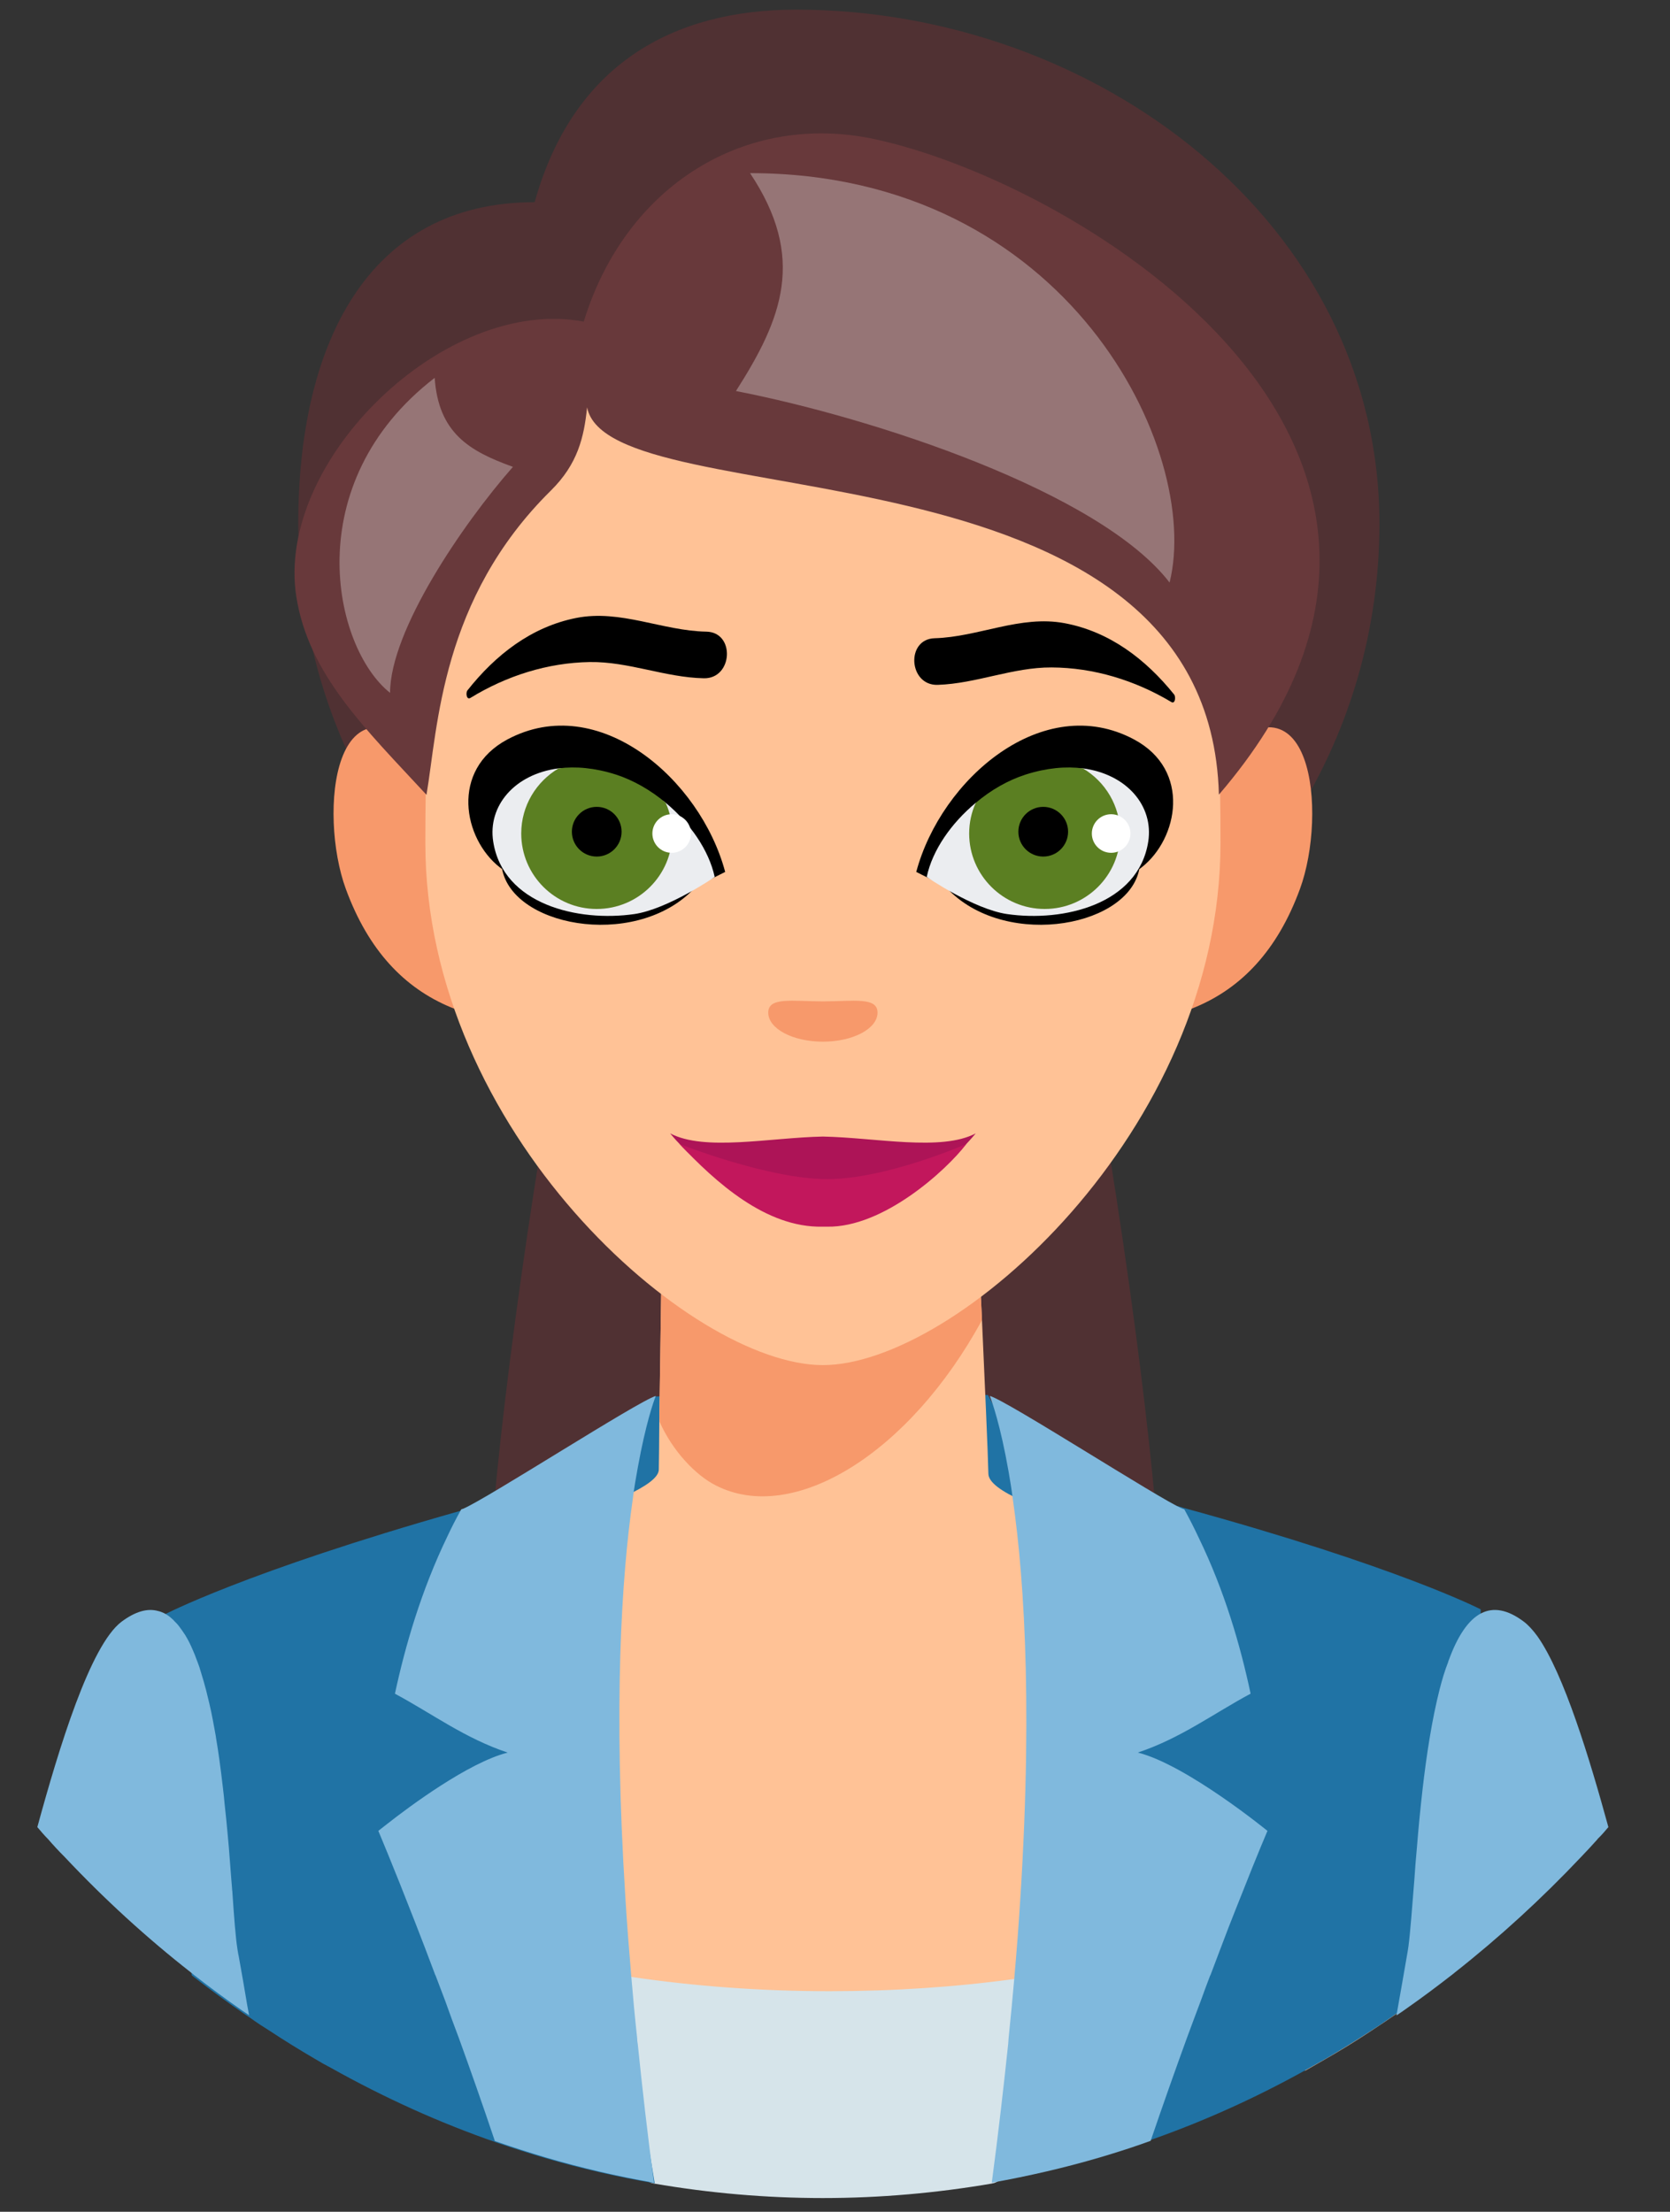 <?xml version="1.0" encoding="utf-8"?><!-- Generator: Adobe Illustrator 14.0.0, SVG Export Plug-In . SVG Version: 6.00 Build 43363)  --><!DOCTYPE svg PUBLIC "-//W3C//DTD SVG 1.1//EN" "http://www.w3.org/Graphics/SVG/1.1/DTD/svg11.dtd"><svg version="1.1" id="Layer_1" xmlns="http://www.w3.org/2000/svg" xmlns:xlink="http://www.w3.org/1999/xlink" x="0px" y="0px"
	 width="554.4px" height="734.4px" viewBox="0 0 184.8 244.8" enable-background="new 0 0 184.8 244.8" xml:space="preserve"><rect x="0" y="0" width="184.8" height="244.8" fill="#333333" stroke="none"/><path fill-rule="evenodd" clip-rule="evenodd" fill="#503133" d="M33.004,57.966c0,22.33,11.958,41.831,29.747,52.319
	c-5.384,28.85-8.625,57.047-8.625,65.526c0,19.204,16.628,34.77,37.125,34.77c20.506,0,37.131-15.565,37.131-34.77
	c0-8.325-3.123-35.65-8.333-63.944c19.352-10.023,32.597-30.396,32.597-53.901c0-33.425-31.511-56.898-64.55-56.898
	c-13.596,0-24.663,6.029-28.932,21.309C40.56,22.376,33.004,38.296,33.004,57.966"/><path fill-rule="evenodd" clip-rule="evenodd" fill="#2073a5" d="M109.324,154.394l5.913,11.027l-7.723,1.011l-0.053-12.029
	L109.324,154.394z M72.395,154.557l-5.819,11.078l7.729,0.943l-0.053-12.03L72.395,154.557z"/><path fill-rule="evenodd" clip-rule="evenodd" fill="#FFC296" d="M39.173,218.043l-0.001,0.012
	c-0.166,2.935-0.465,5.799-0.955,8.476c-0.166,0.932-0.303,1.815-0.489,2.655c-0.675-0.324-1.329-0.72-1.957-1.093
	c-1.582-0.91-3.119-1.864-4.681-2.863c-2.749-1.747-5.402-3.657-8.01-5.636l-0.023-0.001c-5.008-3.821-9.76-8.058-14.276-12.624
	c0.348-1.095,0.721-2.142,1.14-3.167c0.328-0.817,0.653-1.607,1.001-2.376c0.024-0.045,0.047-0.115,0.071-0.163
	c0.395-0.837,0.815-1.679,1.254-2.491c0.025-0.048,0.05-0.115,0.094-0.165c0.374-0.698,0.77-1.396,1.19-2.072
	c0.068-0.138,0.162-0.259,0.23-0.373c0,0,0.07-0.118,0.21-0.327c2.421-3.795,5.497-7.194,9.338-10.199
	c1.908-1.515,4.03-2.936,6.381-4.24c1.68-0.954,3.471-1.838,5.403-2.698l0.138-0.063l0.145-0.087l0.018-0.012
	c1.891-1.134,3.948-2.206,6.159-3.212c8.229-3.745,31.305-9.135,31.348-12.662c0.019-0.911,0.045-3.076,0.06-5.804
	c0.129-7.838,0.283-20.241,0.283-20.241h34.965c0,0,0.217,4.308,0.454,9.485c0.303,6.688,0.667,14.852,0.709,17.014
	c0.067,3.811,22.861,8.444,31.07,12.145c2.301,1.045,4.439,2.162,6.397,3.343c0.039,0.008,0.064,0.029,0.087,0.052l0.015,0.009
	c4.64,2.052,8.554,4.358,11.866,6.979c7.266,5.684,11.688,12.697,14.527,21.322c-4.52,4.608-9.284,8.84-14.305,12.663
	c-2.492,1.896-5.056,3.695-7.674,5.394c-1.643,1.081-3.289,2.087-4.96,3.037l-1.987,1.138c-0.191-0.85-0.352-1.736-0.506-2.654
	c-0.476-2.68-0.789-5.556-0.949-8.493c-12.733,6.408-31.261,10.444-51.894,10.444C70.434,228.492,51.906,224.454,39.173,218.043"/><path fill-rule="evenodd" clip-rule="evenodd" fill="#F7996B" d="M108.668,146.102c-8.01,14.742-20.848,22.687-29.441,18.313
	c-2.252-1.126-4.828-3.854-6.237-7.055l-0.023-0.499c0.128-7.839,0.283-20.241,0.283-20.241l34.964-0.001
	C108.213,136.616,108.429,140.926,108.668,146.102"/><path fill-rule="evenodd" clip-rule="evenodd" fill="#d6e4ea" d="M109.864,241.653c-0.023,0-0.068,0-0.115,0.023
	c-6.104,1.044-12.343,1.603-18.701,1.603c-6.357,0-12.597-0.559-18.678-1.603c-0.047,0-0.094-0.023-0.115-0.023
	c-4.029-0.704-12.089-24.319-3.752-23.037c0.445,0.068,0.91,0.145,1.352,0.186c6.917,1.025,14.277,1.583,21.938,1.583
	c7.103,0,13.974-0.463,20.449-1.353c0.465-0.047,0.907-0.117,1.328-0.186C121.765,217.685,113.893,240.928,109.864,241.653"/><path fill-rule="evenodd" clip-rule="evenodd" fill="#2073a5" d="M163.854,178.124c0,0,0,0.022,0,0.093
	c0.002,0.396-0.038,2.072-0.143,4.799c-0.042,1.026-0.084,2.19-0.171,3.496c-0.063,1.487-0.15,3.144-0.236,5.003v0.023
	c-0.434,6.827-1.117,15.938-2.255,26.492c-0.142,0.114-0.304,0.257-0.468,0.375c-1.556,1.218-3.133,2.411-4.733,3.539
	c-0.417,0.302-0.813,0.587-1.208,0.843c-0.628,0.446-1.274,0.892-1.902,1.313c-1.719,1.127-3.435,2.228-5.177,3.262
	c-0.628,0.375-1.233,0.725-1.836,1.054c-5.83,3.333-11.919,6.15-18.223,8.373c-1.836,0.679-3.719,1.291-5.604,1.858
	c-3.883,1.161-7.814,2.085-11.842,2.831c0.813-5.527,1.632-10.652,2.381-15.43c0.046-0.187,0.065-0.374,0.09-0.561
	c0.386-2.375,0.773-4.637,1.134-6.828c0.249-1.563,0.521-3.054,0.746-4.496c5.153-29.88,8.69-42.078,10.229-46.512
	c0.554-1.652,0.851-2.214,0.851-2.214c1.82,0.483,3.569,0.939,5.224,1.371c0.094,0.022,0.162,0.052,0.21,0.072
	C154.773,173.413,163.854,178.124,163.854,178.124 M72.446,241.642c-4.033-0.687-8-1.6-11.893-2.726
	c-1.888-0.552-3.752-1.146-5.62-1.787c-6.32-2.189-12.41-4.954-18.272-8.237c-0.629-0.324-1.238-0.669-1.843-1.036
	c-1.66-0.973-3.317-1.991-4.93-3.055c-0.747-0.466-1.492-0.948-2.219-1.48c-0.257-0.164-0.536-0.35-0.795-0.533
	c-1.776-1.227-3.552-2.523-5.258-3.845c-0.139-0.113-0.257-0.208-0.397-0.318c-1.572-13.386-2.391-24.444-2.77-31.475
	c-0.099-1.305-0.152-2.468-0.201-3.494c-0.078-1.7-0.128-2.982-0.156-3.796c-0.002-0.513-0.03-0.837-0.03-1.002
	c0-0.07,0-0.093,0-0.093s9.042-4.79,32.833-11.531c0.049-0.025,0.114-0.054,0.209-0.075c1.65-0.446,3.396-0.919,5.234-1.417
	c0,0,0.258,0.513,0.801,1.975c1.438,3.957,4.77,14.956,9.779,41.81v0.024c0.549,2.84,1.096,5.861,1.669,9.074
	c0.405,2.256,0.813,4.609,1.218,7.051c0.027,0.186,0.072,0.373,0.095,0.56C70.72,231.006,71.559,236.123,72.446,241.642z"/><path fill-rule="evenodd" clip-rule="evenodd" fill="#80b9dd" d="M177.982,202.223c-0.371,0.441-0.742,0.884-1.211,1.328v0.024
	c-0.582,0.651-1.187,1.304-1.814,1.956c-4.377,4.634-9.059,8.92-13.996,12.807c-0.142,0.114-0.305,0.256-0.47,0.373
	c-1.561,1.211-3.143,2.398-4.748,3.519c-0.419,0.3-0.816,0.583-1.212,0.837c0.419-2.374,0.838-4.729,1.235-7.056
	c0.023-0.186,0.067-0.393,0.092-0.602c0.212-1.611,0.395-4.216,0.652-7.358c0.068-1.097,0.165-2.284,0.277-3.494
	c0.165-2.074,0.374-4.264,0.627-6.479c0.445-3.889,1.05-7.779,1.889-11.086c0.279-1.091,0.583-2.121,0.954-3.046
	c0-0.07,0.024-0.142,0.068-0.21c0.932-2.563,2.122-4.448,3.612-5.193c1.303-0.653,2.863-0.44,4.705,0.954
	c0.489,0.374,0.978,0.907,1.49,1.606C173.071,185.266,175.912,194.676,177.982,202.223 M140.255,202.641
	c0,0-1.119,2.608-2.887,7.106c-0.444,1.113-0.932,2.329-1.444,3.65c-0.604,1.611-1.281,3.334-1.979,5.218l-0.025,0.022
	c-0.348,0.911-0.698,1.843-1.046,2.819c-0.514,1.328-1.002,2.701-1.538,4.121c-1.281,3.518-2.632,7.339-4.007,11.369
	c-1.838,0.671-3.724,1.274-5.611,1.834c-3.889,1.144-7.824,2.05-11.854,2.778c-0.024,0-0.068,0-0.115,0.023
	c0.722-5.427,1.305-10.531,1.814-15.349c0.024-0.234,0.024-0.444,0.048-0.652c0.235-2.283,0.444-4.496,0.631-6.637
	c0.139-1.563,0.256-3.076,0.373-4.567c1.771-23.798,0.792-39.217-0.535-48.435c-0.142-1.118-0.304-2.12-0.469-3.053
	c-0.908-5.193-1.839-7.757-2.048-8.293c0-0.047-0.023-0.067-0.023-0.092c1.932,0.536,18.7,11.368,21.308,12.48
	c0.094,0.023,0.162,0.053,0.209,0.073c0.56,1.024,1.094,2.068,1.583,3.118c2.888,5.938,4.634,12.019,5.751,17.279
	c-4.122,2.21-7.731,4.936-12.479,6.517C131.335,195.35,140.255,202.641,140.255,202.641z M70.019,165.941
	c-1.235,8.638-2.166,22.707-0.818,44.039c0.166,2.772,0.395,5.681,0.653,8.731c0.186,2.212,0.396,4.521,0.653,6.871
	c0,0.21,0.023,0.441,0.068,0.652c0.491,4.818,1.072,9.922,1.794,15.349c-0.047,0-0.094-0.023-0.115-0.023
	c-4.03-0.704-7.992-1.635-11.88-2.778c-1.886-0.56-3.747-1.163-5.612-1.812c-1.353-4.03-2.7-7.854-3.981-11.39
	c-0.536-1.42-1.046-2.794-1.514-4.122c-0.374-0.978-0.721-1.909-1.07-2.819c0-0.023,0-0.023-0.023-0.023
	c-0.818-2.166-1.562-4.146-2.26-5.913c-2.448-6.291-4.05-10.063-4.05-10.063s0.348-0.276,0.952-0.745
	c2.423-1.908,9.013-6.823,13.366-7.919c-4.749-1.582-8.358-4.308-12.479-6.517c1.141-5.312,2.911-11.412,5.798-17.398
	c0.465-1,0.979-2.001,1.538-3.001c0.05-0.023,0.115-0.051,0.209-0.072c2.607-1.09,19.376-11.922,21.309-12.48
	c0,0.024,0,0.049-0.024,0.092c-0.209,0.536-1.07,2.938-1.956,7.828C70.389,163.471,70.178,164.635,70.019,165.941z M27.562,223.042
	c-0.256-0.165-0.533-0.352-0.792-0.536c-1.771-1.234-3.542-2.539-5.241-3.868c-0.138-0.114-0.256-0.209-0.395-0.321
	c-4.938-3.867-9.618-8.15-13.997-12.808c-0.631-0.628-1.235-1.281-1.798-1.933c-0.439-0.442-0.833-0.911-1.208-1.353
	c2.398-8.776,5.843-20.1,9.314-22.729c1.562-1.163,2.888-1.514,4.054-1.187c0.232,0.048,0.442,0.138,0.651,0.232
	c0.301,0.165,0.607,0.351,0.884,0.627c0.094,0.068,0.165,0.142,0.259,0.256c0.092,0.095,0.186,0.186,0.277,0.279
	c0.094,0.115,0.209,0.232,0.303,0.375c0.21,0.276,0.419,0.582,0.631,0.907c0.3,0.491,0.583,1.049,0.835,1.655
	c0.163,0.351,0.302,0.722,0.443,1.118c0.024,0.048,0.048,0.115,0.068,0.165c0.142,0.372,0.276,0.765,0.396,1.188
	c0.023,0.068,0.047,0.139,0.068,0.232c0.165,0.507,0.304,1.025,0.445,1.562c0.024,0.024,0.024,0.048,0.024,0.09c0,0,0,0,0,0.023
	c0,0,0.024,0.028,0.024,0.053c0.115,0.465,0.233,0.954,0.351,1.44c0.138,0.604,0.277,1.211,0.395,1.867
	c0.115,0.583,0.209,1.163,0.325,1.771c0,0.064,0.025,0.112,0.025,0.186c0.139,0.79,0.257,1.604,0.372,2.418
	c0.142,1.053,0.279,2.098,0.396,3.149c0.07,0.603,0.141,1.185,0.185,1.769c0.117,1.093,0.235,2.166,0.327,3.234
	c0.047,0.536,0.094,1.049,0.141,1.563c0.092,1.258,0.186,2.448,0.277,3.588c0.023,0.274,0.049,0.559,0.069,0.816
	c0,0.117,0.024,0.232,0.024,0.351c0.023,0.089,0.023,0.165,0.023,0.231c0.186,2.726,0.351,4.961,0.56,6.285
	c0.02,0.094,0.02,0.186,0.047,0.28c0.023,0.164,0.047,0.329,0.092,0.489c0.327,1.819,0.651,3.655,0.954,5.499
	C27.446,222.347,27.493,222.692,27.562,223.042z"/><path fill-rule="evenodd" clip-rule="evenodd" fill="#F7996B" d="M133.903,84.253c11.398-11.345,13.005,5.803,9.95,14.132
	c-5.025,13.73-16.012,16.389-29.245,14.24L133.903,84.253z"/><path fill-rule="evenodd" clip-rule="evenodd" fill="#F7996B" d="M48.217,84.253c-11.399-11.345-13.005,5.803-9.95,14.132
	c5.034,13.73,16.015,16.389,29.245,14.24L48.217,84.253z"/><path fill-rule="evenodd" clip-rule="evenodd" fill="#FFC296" d="M135.058,93.317c0,31.907-29.331,57.773-43.998,57.773
	c-14.668,0-43.992-25.866-43.992-57.773c0-31.905,3.11-63.101,43.992-63.101C131.944,30.216,135.058,61.41,135.058,93.317"/><path fill-rule="evenodd" clip-rule="evenodd" fill="#F7996B" d="M97.107,112.076c0,1.778-2.705,3.216-6.045,3.216
	c-3.342,0-6.049-1.441-6.049-3.216c0-1.773,2.707-1.244,6.049-1.244C94.404,110.833,97.107,110.306,97.107,112.076"/><path fill-rule="evenodd" clip-rule="evenodd" fill="#AD1457" d="M91.064,125.794c-5.884,0.115-13.089,1.666-16.907-0.353
	c3.496,4.229,8.894,7.713,15.594,9.566c0.411-0.021,0.863-0.057,1.311-0.103c0.458,0.05,0.902,0.081,1.316,0.103
	c6.7-1.854,12.095-5.338,15.594-9.566C104.156,127.458,96.951,125.907,91.064,125.794"/><path fill-rule="evenodd" clip-rule="evenodd" fill="#C2175C" d="M91.54,130.502c-6.583,0-16.371-3.902-16.344-3.886
	c4.009,4.244,9.547,9.268,15.791,9.152c0.093,0,0.432,0,0.526,0c6.255,0.12,13.233-6.269,15.426-9.152
	C106.962,126.6,98.127,130.502,91.54,130.502"/><path fill-rule="evenodd" clip-rule="evenodd" fill="#000000" d="M51.722,76.418c3.128-3.959,7.09-7.037,12.035-8.021
	c4.9-0.976,9.556,1.428,14.404,1.514c3.219,0.055,2.942,5.225-0.277,5.16c-4.287-0.089-8.321-1.859-12.621-1.797
	c-4.666,0.076-9.221,1.527-13.201,3.967C51.609,77.516,51.528,76.665,51.722,76.418z"/><path fill-rule="evenodd" clip-rule="evenodd" fill="#000000" d="M77.174,97.944c-6.097,7.104-19.944,4.903-21.548-1.468
	c-0.023-0.092-0.043-0.188-0.062-0.281l-0.26-0.198c-4.045-3.174-5.5-10.76,0.839-14.153C66.21,76.462,77.5,86.209,80.246,96.505
	l-2.375,1.194L77.174,97.944z"/><path fill-rule="evenodd" clip-rule="evenodd" fill="#EBEDF0" d="M79.087,97.059c0,0.012-5.193,3.571-8.888,4.109
	c-6.237,0.905-14.536-1.057-15.621-8.021c-0.616-3.932,2.348-7.479,7.239-8.104h0.002v0c1.861-0.243,2.941,2.475,5.263,3.215
	c1.928,0.622,4.901-0.817,6.572,0.582l0.001,0.001C76.355,91.089,78.444,94.092,79.087,97.059"/><path fill-rule="evenodd" clip-rule="evenodd" fill="#000000" d="M129.927,76.868c-3.163-3.926-7.154-6.961-12.115-7.893
	c-4.904-0.923-9.535,1.529-14.384,1.665c-3.219,0.089-2.887,5.256,0.332,5.16c4.287-0.138,8.304-1.951,12.605-1.928
	c4.663,0.021,9.233,1.423,13.243,3.823C130.056,77.964,130.125,77.111,129.927,76.868z"/><path fill-rule="evenodd" clip-rule="evenodd" fill="#000000" d="M101.392,96.505c2.746-10.296,14.038-20.042,24.105-14.661
	c6.343,3.393,4.886,10.979,0.838,14.153l-0.263,0.201l-0.063,0.278c-1.604,6.371-15.45,8.572-21.549,1.468l-0.697-0.245
	L101.392,96.505z"/><path fill-rule="evenodd" clip-rule="evenodd" fill="#EBEDF0" d="M127.064,93.147c-1.09,6.964-9.381,8.925-15.625,8.021
	c-3.69-0.539-8.889-4.098-8.889-4.109c0.627-2.968,2.722-5.957,5.421-8.201c3.254-0.115,4.055-0.003,6.653-1.229
	c3.213-1.022,2.064-2.584,5.201-2.587C124.707,85.681,127.676,89.214,127.064,93.147"/><path fill-rule="evenodd" clip-rule="evenodd" fill="#5b7f22" d="M74.39,92.253c0,4.611-3.742,8.351-8.358,8.351
	c-4.615,0-8.353-3.742-8.353-8.351c0-3.078,1.668-5.753,4.139-7.21c1.862-0.243,3.999-0.06,6.321,0.68
	c1.928,0.623,3.844,1.718,5.515,3.117C74.131,89.881,74.39,91.034,74.39,92.253"/><path fill-rule="evenodd" clip-rule="evenodd" fill="#5b7f22" d="M123.955,92.253c0,4.611-3.737,8.351-8.35,8.351
	c-4.607,0-8.358-3.742-8.358-8.351c0-1.208,0.259-2.361,0.728-3.394c1.671-1.417,3.591-2.513,5.534-3.135
	c2.324-0.74,4.459-0.923,6.321-0.68C122.302,86.5,123.955,89.182,123.955,92.253"/><path fill-rule="evenodd" clip-rule="evenodd" fill="#FFFFFF" d="M125.094,92.253c0-1.179-0.957-2.135-2.136-2.135
	c-1.18,0-2.137,0.956-2.137,2.135c0,1.18,0.957,2.136,2.137,2.136C124.137,94.389,125.094,93.433,125.094,92.253"/><path fill-rule="evenodd" clip-rule="evenodd" fill="#FFFFFF" d="M76.463,92.253c0-1.179-0.957-2.135-2.137-2.135
	c-1.179,0-2.135,0.956-2.135,2.135c0,1.18,0.956,2.136,2.135,2.136C75.506,94.389,76.463,93.433,76.463,92.253"/><path fill-rule="evenodd" clip-rule="evenodd" fill="#000000" d="M68.785,92.053c0-1.518-1.232-2.75-2.751-2.75c-1.519,0-2.75,1.232-2.75,2.75
	c0,1.519,1.231,2.751,2.75,2.751C67.552,94.805,68.785,93.572,68.785,92.053"/><path fill-rule="evenodd" clip-rule="evenodd" fill="#000000" d="M118.193,92.053c0-1.518-1.232-2.75-2.751-2.75c-1.52,0-2.751,1.232-2.751,2.75
	c0,1.519,1.231,2.751,2.751,2.751C116.96,94.805,118.193,93.572,118.193,92.053"/><path fill-rule="evenodd" clip-rule="evenodd" fill="#68393b" d="M64.597,35.599C49.305,32.685,30.44,50.984,32.789,66.029
	c1.352,8.646,7.704,14.69,14.406,21.942c1.268-7.5,1.596-21.668,13.769-33.68c2.961-2.924,3.663-5.885,4.003-9.206
	c2.451,12.581,68.826,2.238,69.915,42.866c32.917-38.339-15.42-67.686-38.08-72.547C82.525,12.335,69.224,20.495,64.597,35.599"/><path fill-rule="evenodd" clip-rule="evenodd" fill="#967576" d="M83.001,19.164c6.243,9.368,3.551,16.112-1.562,24.115
	c15.27,2.971,40.269,11.169,47.986,21.198C133.02,49.976,118.22,19.164,83.001,19.164 M48.1,41.822
	c0.424,6.093,3.813,8.107,8.661,9.848c-5.575,6.342-13.604,18.146-13.594,25.017C36.818,71.64,32.964,53.493,48.1,41.822z"/></svg>